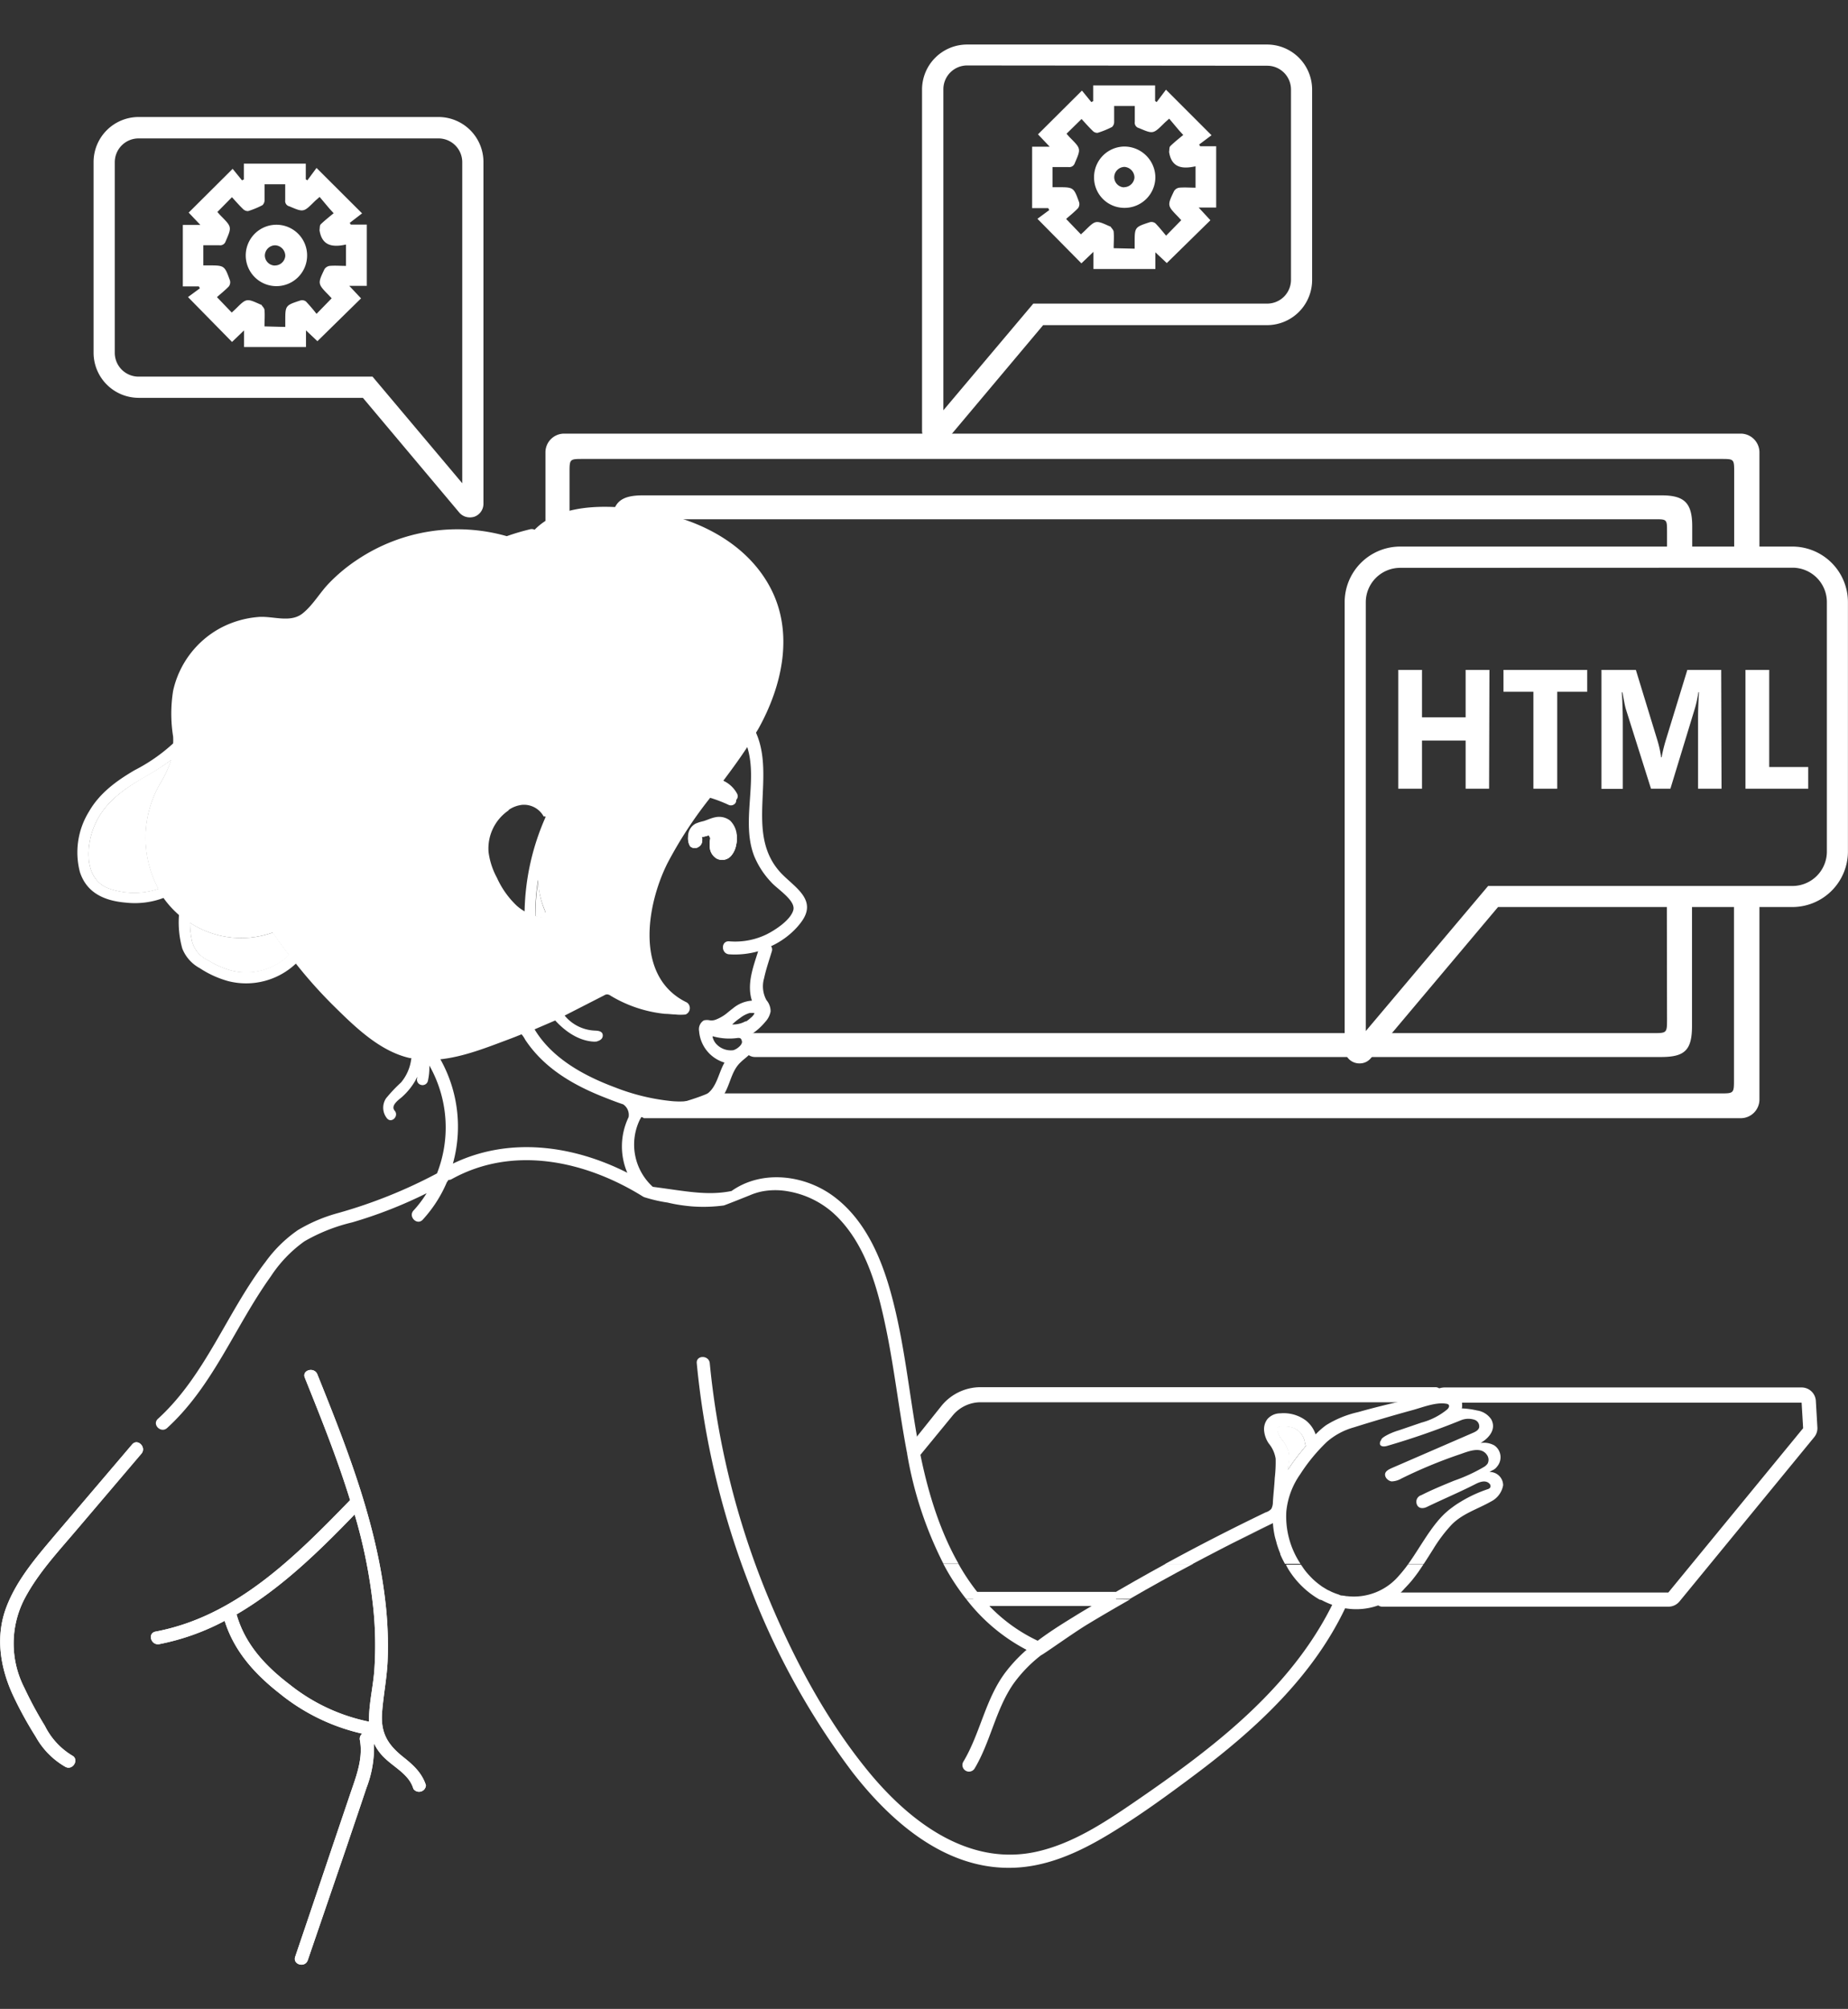 <svg xmlns="http://www.w3.org/2000/svg" viewBox="0 0 268.57 291.87"><rect x="0" y="0" width="268.57" height="291.87" fill="#333333" stroke="none"/><defs><style>.cls-1{fill:#fff;}</style></defs><title>DESARROLLO WEB</title><g id="Capa_3" data-name="Capa 3"><path class="cls-1" d="M242.27,148c0,2.1,0,2.1-2.08,2.1H109.45c-.56,0,0,1-.59,1,0,0-.22.47-.23.47.18.68-.6-.15-.56.43a1.66,1.66,0,0,0,1.69,1.57h0q25.36,0,50.73,0h80.91c3.46,0,4.5-1,4.5-4.53v-19.1c-1.2-.17-2.42-.42-3.66-.72Z"/><path class="cls-1" d="M255.7,65.76A2.73,2.73,0,0,0,253,63q-85.53,0-171,0a2.72,2.72,0,0,0-2.73,2.73q0,36.06,0,72.11a1.65,1.65,0,0,0,.22.84c1.2,2,2.67,2.49,4.89,1.68a20.13,20.13,0,0,1,4.81-1.23,3.44,3.44,0,0,0,3.41-3.45c0-.55,0-1.11,0-1.67q0-28.32,0-56.64c0-1.93,0-1.93,1.87-1.93h146c1.8,0,1.8,0,1.8,1.86v3c1.22-.15,2.44-.29,3.66-.4V76.47c0-3.38-1.12-4.5-4.44-4.5H93.41c-3.35,0-4.49,1.13-4.49,4.44q0,28.71,0,57.41c0,1.33-.3,1.91-1.68,2.05a17,17,0,0,0-3.47.89c-.7.22-1,0-1-.68,0-.34,0-.68,0-1q0-33.21,0-66.4c0-2,0-2,2-2H250.09c1.94,0,1.94,0,1.94,2V79.86a22.13,22.13,0,0,1,3.67.61Z"/><path class="cls-1" d="M252,130.38v26.41c0,2.06,0,2.07-2,2.07H102.88c-2.95,1.27-6.71,2-10.07,3.14.24.16.5.31.78.46q79.69,0,159.38,0a2.72,2.72,0,0,0,2.73-2.73q0-14.66,0-29.33C254.45,130.42,253.23,130.41,252,130.38Z"/><path class="cls-1" d="M136,64.57a2.09,2.09,0,0,1-.69-.12A2,2,0,0,1,134,62.57V13a6.55,6.55,0,0,1,6.54-6.53h43.59A6.55,6.55,0,0,1,190.69,13v27.7a6.56,6.56,0,0,1-6.54,6.54H151.6l-14,16.66A2,2,0,0,1,136,64.57Zm4.53-55.06A3.46,3.46,0,0,0,137.1,13V59.61l13.07-15.5h34a3.46,3.46,0,0,0,3.45-3.45V13a3.46,3.46,0,0,0-3.45-3.45Z"/><path class="cls-1" d="M68.26,75.17a2,2,0,0,1-1.52-.71l-14-16.66H20.14a6.56,6.56,0,0,1-6.54-6.54V23.57A6.55,6.55,0,0,1,20.14,17H63.73a6.54,6.54,0,0,1,6.53,6.54v49.6A2,2,0,0,1,69,75.05,2.09,2.09,0,0,1,68.26,75.17ZM20.14,20.11a3.46,3.46,0,0,0-3.46,3.46V51.26a3.46,3.46,0,0,0,3.46,3.46h34L67.18,70.21V23.57a3.46,3.46,0,0,0-3.45-3.46Z"/><path class="cls-1" d="M197.57,154.5a2.19,2.19,0,0,1-.75-.13,2.12,2.12,0,0,1-1.4-2V87.48a8.08,8.08,0,0,1,8.07-8.07h57a8.08,8.08,0,0,1,8.07,8.07V123.7a8.08,8.08,0,0,1-8.07,8.08H217.71l-18.52,22A2.09,2.09,0,0,1,197.57,154.5Zm5.92-72a5,5,0,0,0-5,5v62.3l17.78-21.08H260.5a5,5,0,0,0,5-5V87.48a5,5,0,0,0-5-5Z"/><path class="cls-1" d="M27.32,43.16l1.73-1.27-.15-.28H26.57V32.68h2.55l-1.7-1.79,6.39-6.36,1.36,1.67.27-.13V23.78h9v2.27l.23.15L46,24.4,52.62,31l-1.79,1.38.15.25h2.33v8.9H50.76l1.71,1.82-6.34,6.22L44.47,48v2.42h-9V48l-1.75,1.68ZM41.46,47.5v-.85c0-2.27,0-2.28,2.21-3a.91.91,0,0,1,.8.16C45,44.37,45.54,45,46,45.6l2.2-2.26-.43-.46c-1.61-1.65-1.62-1.66-.62-3.76a1.09,1.09,0,0,1,.75-.49c.8-.07,1.6,0,2.38,0V35.53c-1.92.42-3.48.22-3.84-2.06,0,0,0,0,0-.08.05-.27,0-.64.18-.81.58-.56,1.22-1.06,1.87-1.6-.38-.42-.56-.61-.72-.8l-1.32-1.57c-.38.34-.58.5-.76.68-1.58,1.57-1.58,1.56-3.63.69a.79.79,0,0,1-.61-.89c0-.77,0-1.55,0-2.32h-3c0,.82,0,1.58,0,2.33a1,1,0,0,1-.31.71,12.25,12.25,0,0,1-2.09.86,1,1,0,0,1-.72-.29c-.56-.54-1.07-1.13-1.62-1.73L31.59,30.8c.18.2.34.39.52.57,1.6,1.62,1.58,1.61.68,3.7a.83.83,0,0,1-.93.56c-.75,0-1.5,0-2.31,0v2.93c.28,0,.51,0,.73,0,2.34,0,2.35,0,3.14,2.19a1,1,0,0,1-.17.87c-.56.58-1.2,1.08-1.72,1.55l2.15,2.24c.19-.18.39-.35.57-.53,1.57-1.56,1.57-1.56,3.63-.63l.08,0c.17.26.46.51.48.79.07.77,0,1.55,0,2.38Z"/><path class="cls-1" d="M40,41.57a4.46,4.46,0,0,1-.07-8.91A4.46,4.46,0,1,1,40,41.57Zm-.06-3a1.51,1.51,0,0,0,1.52-1.37A1.54,1.54,0,0,0,40,35.64a1.52,1.52,0,0,0-1.51,1.47A1.48,1.48,0,0,0,39.9,38.58Z"/><path class="cls-1" d="M150.77,31.79l1.72-1.27-.15-.28H150V21.31h2.55l-1.7-1.79,6.39-6.36,1.36,1.67.27-.13V12.41h9v2.27l.23.15,1.35-1.8,6.62,6.62L174.27,21l.15.25h2.33v8.9H174.2L175.91,32l-6.34,6.22-1.66-1.56v2.42h-9V36.59l-1.75,1.67Zm14.13,4.34v-.85c0-2.27,0-2.28,2.21-3a.94.94,0,0,1,.8.16c.57.58,1.07,1.22,1.56,1.8l2.2-2.25-.43-.47c-1.61-1.65-1.62-1.65-.62-3.75a1.07,1.07,0,0,1,.75-.5c.8-.07,1.6,0,2.38,0V24.16c-1.92.43-3.48.22-3.84-2.05,0,0,0-.06,0-.09.05-.27,0-.64.18-.8.58-.57,1.22-1.07,1.87-1.61-.38-.42-.56-.61-.72-.8l-1.32-1.57c-.38.34-.58.51-.76.69-1.58,1.56-1.58,1.55-3.63.68a.79.79,0,0,1-.61-.89c0-.77,0-1.55,0-2.32h-3c0,.83,0,1.58,0,2.33a1,1,0,0,1-.31.72,13.08,13.08,0,0,1-2.09.85.91.91,0,0,1-.72-.29c-.56-.54-1.07-1.13-1.62-1.72L155,19.43c.18.2.34.4.52.58,1.6,1.61,1.58,1.6.68,3.69a.84.84,0,0,1-.93.57c-.75,0-1.5,0-2.31,0v2.93c.28,0,.51,0,.74,0,2.33,0,2.34,0,3.13,2.19a1,1,0,0,1-.17.87c-.56.58-1.2,1.09-1.72,1.55l2.15,2.24c.19-.18.39-.35.57-.53,1.58-1.56,1.57-1.56,3.63-.63l.08,0c.17.26.46.51.48.79.07.77,0,1.55,0,2.38Z"/><path class="cls-1" d="M163.4,30.2A4.4,4.4,0,0,1,159,25.79a4.45,4.45,0,0,1,4.38-4.5,4.52,4.52,0,0,1,4.53,4.47A4.47,4.47,0,0,1,163.4,30.2Zm-.06-3a1.54,1.54,0,0,0,1.53-1.38,1.56,1.56,0,0,0-1.43-1.57,1.52,1.52,0,0,0-1.51,1.48A1.49,1.49,0,0,0,163.34,27.22Z"/><path class="cls-1" d="M101.89,121.6h0v0Z"/><path class="cls-1" d="M102,121.35h0s0,0,0,0S102,121.34,102,121.35Z"/><path class="cls-1" d="M101.94,121.35v0h0s0,0,0,0Z"/><path class="cls-1" d="M78.22,127.89a34,34,0,0,0-.41,5.25,5.42,5.42,0,0,0,1.7.19h0c-.11-.33-.22-.66-.32-1A12.46,12.46,0,0,1,78.22,127.89Z"/><path class="cls-1" d="M101.88,121.52h0v0h0v0h0Z"/><path class="cls-1" d="M101.93,121.36c-.06,0,0,0,0,0Z"/><path class="cls-1" d="M100.3,122.62a2.14,2.14,0,0,1,0-2.2,2,2,0,0,1,.82-.77,5.89,5.89,0,0,1,1.08-.34c.59-.17,1.14-.46,1.74-.57a2.61,2.61,0,0,1,2.18.49,3.35,3.35,0,0,1,.87,3.16,3.25,3.25,0,0,1-.72,1.59,1.72,1.72,0,0,1-2.06.45,2.06,2.06,0,0,1-1.06-1.72,3.84,3.84,0,0,1,.08-1.07,2,2,0,0,0,0-.24.91.91,0,0,1-.2-.39l-.17.06c-.24.08-.5.13-.75.2l-.08,0-.1,0,0,0h0l0,0a.29.29,0,0,1,0,.09v0a.2.2,0,0,1,0,.07v0h0l0,0a.95.95,0,1,1-1.63,1Z"/><path class="cls-1" d="M78.33,127.3h0Z"/><path class="cls-1" d="M13.73,120c-1.26,3-1.53,7.9,2.28,9.14a11.16,11.16,0,0,0,7,0,15.72,15.72,0,0,1,.28-15.35,16.72,16.72,0,0,0,1.57-3.35A33.75,33.75,0,0,1,21,112.9C18,114.68,15.15,116.6,13.73,120Z"/><path class="cls-1" d="M27.62,134.09h0a13.68,13.68,0,0,0,.32,2.73,4.23,4.23,0,0,0,2.36,2.72A12.84,12.84,0,0,0,33.64,141,8.88,8.88,0,0,0,42,138.75c-.81-1.06-1.6-2.14-2.35-3.24A13.64,13.64,0,0,1,27.62,134.09Z"/><path class="cls-1" d="M101.89,121.58v0h0v0Z"/><path class="cls-1" d="M105,110.26c-.63.87-1.27,1.73-1.92,2.59h0C103.76,112,104.4,111.13,105,110.26Z"/><path class="cls-1" d="M19.2,209.86,8.32,222.64C5.49,226,2.49,229.37.92,233.51s-.95,8.55.89,12.62a54.58,54.58,0,0,0,3.38,6.19,11.42,11.42,0,0,0,4.33,4.39c1.08.55,2-1.08,1-1.63a10.46,10.46,0,0,1-4-4.34,55.23,55.23,0,0,1-3-5.56,14.11,14.11,0,0,1,0-12.81c2-3.83,5-7,7.78-10.29l9.26-10.89C21.32,210.27,20,208.93,19.2,209.86Z"/><path class="cls-1" d="M101.59,123a1,1,0,0,0,.34-1.3l0,0h0v0h0v0h0v0h0v0a.29.29,0,0,0,0-.09l0,0h0v0h0s0,0,0,0,0,0,0,0l.1,0,.08,0c.25-.07.51-.12.75-.2l.17-.06a.91.91,0,0,0,.2.39,2,2,0,0,1,0,.24,3.84,3.84,0,0,0-.08,1.07,2.06,2.06,0,0,0,1.06,1.72,1.72,1.72,0,0,0,2.06-.45,3.25,3.25,0,0,0,.72-1.59,3.35,3.35,0,0,0-.87-3.16,2.61,2.61,0,0,0-2.18-.49c-.6.11-1.15.4-1.74.57a5.89,5.89,0,0,0-1.08.34,2,2,0,0,0-.82.77,2.14,2.14,0,0,0,0,2.2A1,1,0,0,0,101.59,123Zm.3-1.36h0v0Zm0-.24h0S101.87,121.39,101.93,121.36Z"/><path class="cls-1" d="M101.9,121.59a.2.2,0,0,0,0-.07v.07Z"/><path class="cls-1" d="M101.94,121.37l0,0h0S102,121.36,101.94,121.37Z"/><path class="cls-1" d="M58.51,255.2c-2.09-1.69-3.14-3.32-3-6.14.17-2.58.7-5.1.82-7.69a55,55,0,0,0-.33-8.7c-1.31-11.49-5.59-22.35-9.88-33-.45-1.12-2.28-.63-1.82.5,2.34,5.82,4.72,11.74,6.58,17.78-8,8.23-16.57,16.89-28.27,19.1-1.2.23-.69,2,.5,1.83a34.28,34.28,0,0,0,9.54-3.39c1.38,4.42,4.38,7.73,8,10.56a29.3,29.3,0,0,0,12,5.83.94.94,0,0,0-.35.92c.51,2.73-.58,5.39-1.44,7.94l-2.69,7.95q-2.62,7.8-5.27,15.6c-.39,1.16,1.44,1.65,1.83.5L50.48,268c.92-2.74,1.86-5.48,2.77-8.22a16.12,16.12,0,0,0,1.09-6.51A7.31,7.31,0,0,0,56,255.51c1.43,1.35,3.49,2.37,4.07,4.37a1,1,0,0,0,1.83-.5C61.31,257.53,60,256.38,58.51,255.2Zm-4.1-12.66c-.17,2.5-.82,5-.78,7.52v.08a27.12,27.12,0,0,1-11.47-5.35c-3.56-2.71-6.54-5.87-7.78-10.24,6.44-3.75,12-9.17,17.16-14.52a75.41,75.41,0,0,1,2.73,13.8A52.78,52.78,0,0,1,54.41,242.54Z"/><path class="cls-1" d="M133.36,209.24c-1.26-7-1.94-14.22-3.82-21.14-1.45-5.37-3.83-10.94-8.45-14.33-4.25-3.12-10.41-3.83-14.78-.73-3.56.72-6.72,0-11.44-.61A8.3,8.3,0,0,1,93,162.65l.23-.38c1.79-.06,3.59-.12,5.38-.23,2.12-.13,4.47-.53,6-2.21s1.45-4,3-5.47c.72-.72,1.67-1.2,2-2.26a2.25,2.25,0,0,0-.32-1.89,9,9,0,0,0,1.94-1.76,3,3,0,0,0,.76-1.5,2.48,2.48,0,0,0-.6-1.64,4.19,4.19,0,0,1-.34-3.2c.28-1.32.73-2.6,1.12-3.89a.83.83,0,0,0-.11-.75,11.65,11.65,0,0,0,3.83-2.82c1-1.14,1.84-2.45,1.13-4s-2.61-2.73-3.79-4.11c-4.88-5.66-.5-13.64-3.36-20.09.13-.21.26-.42.38-.63,3.45-6.22,5.18-13.93,1.67-20.5-3.37-6.32-10.21-9.8-17-11-5.3-.93-13.11-1.58-17.23,2.65a.88.88,0,0,0-.66-.07,33.54,33.54,0,0,0-3.38,1A26.17,26.17,0,0,0,52,81.27a24.25,24.25,0,0,0-4.21,3.49c-1.33,1.38-2.31,3.16-3.81,4.36-1.79,1.43-4.31.35-6.42.52a14.14,14.14,0,0,0-5.51,1.6,13.72,13.72,0,0,0-6.89,9.12,20.9,20.9,0,0,0,0,6.65,8.42,8.42,0,0,1,0,1,25.08,25.08,0,0,1-5.58,3.88c-2.66,1.56-5.11,3.33-6.67,6.06a11.25,11.25,0,0,0-1.3,8.74c1,3.09,3.63,4.19,6.66,4.45a11.86,11.86,0,0,0,5.49-.68,14.06,14.06,0,0,0,2.24,2.47c0,.05,0,.1,0,.16a14.11,14.11,0,0,0,.49,4.71,5.54,5.54,0,0,0,2.54,2.86,14.5,14.5,0,0,0,4.12,1.88A10.54,10.54,0,0,0,43,140a68,68,0,0,0,5.3,5.95c3.13,3.09,6.81,6.77,11.25,7.77l.23,0a6.56,6.56,0,0,1-1.5,3.55,21.6,21.6,0,0,0-2.18,2.31,2.45,2.45,0,0,0,.15,2.91c.66.77,1.77-.35,1.11-1.12s.67-1.64,1.07-2a9.56,9.56,0,0,0,1.91-2.34c.1-.19.2-.38.29-.57l0,.16a.79.79,0,0,0,.55,1,.8.8,0,0,0,1-.55,9.08,9.08,0,0,0,.22-2.26,18.25,18.25,0,0,1,1.11,15.67,72.1,72.1,0,0,1-14.34,5.75,23.11,23.11,0,0,0-5.88,2.49,19.33,19.33,0,0,0-4.69,4.6c-5.63,7.33-8.71,16.49-15.65,22.82-.9.82.44,2.15,1.34,1.33,6.69-6.1,9.86-14.76,15.05-22a19.11,19.11,0,0,1,4.9-5.12,25.66,25.66,0,0,1,6.93-2.75A65.07,65.07,0,0,0,62,173.36a16.4,16.4,0,0,1-1.9,2.51c-.82.89.52,2.23,1.34,1.33a19,19,0,0,0,3.51-5.46.87.87,0,0,0,.2-.31.88.88,0,0,0,.48-.11c9-5,19.54-2.63,27.84,2.54a1.31,1.31,0,0,0,.34.13,21.3,21.3,0,0,0,3.22.73c.37.09.75.17,1.13.24.77.14,1.55.24,2.33.31a22.29,22.29,0,0,0,4.69-.13c.09,0,3.68-1.43,3.93-1.54a8.92,8.92,0,0,1,1.74-.52,10.35,10.35,0,0,1,3.64,0,13.25,13.25,0,0,1,6.62,3.17l.48.45c4.34,4.31,6,10.63,7.2,16.44s1.9,12.08,3.05,18.07l1.54-1.88ZM23.29,113.79A15.72,15.72,0,0,0,23,129.14a11.16,11.16,0,0,1-7,0c-3.81-1.24-3.54-6.14-2.28-9.14,1.42-3.39,4.24-5.31,7.3-7.09a33.75,33.75,0,0,0,3.83-2.46A16.72,16.72,0,0,1,23.29,113.79ZM33.64,141a12.84,12.84,0,0,1-3.35-1.47,4.23,4.23,0,0,1-2.36-2.72,13.68,13.68,0,0,1-.32-2.73h0a13.64,13.64,0,0,0,12,1.42c.75,1.1,1.54,2.18,2.35,3.24A8.88,8.88,0,0,1,33.64,141ZM107,152.39a2.13,2.13,0,0,1-.42.19s0,0,0,0a0,0,0,0,0,0,0,2.88,2.88,0,0,1-2.57-1,2.31,2.31,0,0,1-.38-.69l-.06-.16c0-.06,0-.12,0-.18a8.76,8.76,0,0,0,3.6.26c.57-.06.56.21.65.44C107.93,151.67,107.43,152.13,107,152.39Zm1.43-4-.1,0a3.68,3.68,0,0,1-1.92.45,8.42,8.42,0,0,1,1.14-.93,4.11,4.11,0,0,1,1.42-.74l.13,0h.32l.12,0,.11.05a1.84,1.84,0,0,1-.55.66A4.48,4.48,0,0,1,108.39,148.43ZM105,110.26c-.63.87-1.27,1.73-1.92,2.59h0C103.76,112,104.4,111.13,105,110.26Zm-18.18,41a1,1,0,0,0,.44-.19.74.74,0,0,0,.27-.94c-.21-.36-.71-.38-1.12-.4a6,6,0,0,1-4.35-2.18l5.75-2.94a.87.87,0,0,1,.41-.14,1,1,0,0,1,.53.2,19,19,0,0,0,7.9,2.63c.51,0,1,.08,1.52.09a6.56,6.56,0,0,0,1.47,0,1,1,0,0,0,.19-1.74C92.22,142,93.93,131.56,97,125.42a60.22,60.22,0,0,1,6.21-9.51,20.5,20.5,0,0,1,2.62,1,.81.81,0,0,0,1.08-.28.72.72,0,0,0,.08-.41.77.77,0,0,0,.13-.91,4.31,4.31,0,0,0-2-1.88c1.2-1.6,2.39-3.22,3.48-4.89,1.57,5-.93,10.81,1,15.82a12.34,12.34,0,0,0,2.44,3.77c.85,1,3.65,2.69,3.25,4.11s-2.57,2.86-3.9,3.52a10.44,10.44,0,0,1-5.42,1c-1.21-.09-1.21,1.8,0,1.89a12.44,12.44,0,0,0,4.21-.44c-.65,2.07-1.48,4.25-1.09,6.43a5,5,0,0,0,.19.74,4.84,4.84,0,0,0-2.76,1.12c-.27.2-.52.41-.78.62a5.93,5.93,0,0,1-1.67,1,1.79,1.79,0,0,1-.86.13,2,2,0,0,0-.92,0,1.5,1.5,0,0,0-.69,1.56,5.19,5.19,0,0,0,3.69,4.57c-.74,1.29-1,2.88-1.94,4-1.32,1.53-3.6,1.77-5.61,1.61a30.89,30.89,0,0,1-8.34-2c-4.59-1.71-9.18-4.24-11.71-8.44l3-1.29c1.5,1.64,3.48,3,5.7,3.08A2.4,2.4,0,0,0,86.85,151.29Zm-7.34-18a5.42,5.42,0,0,1-1.7-.19,34,34,0,0,1,.41-5.25,12.46,12.46,0,0,0,1,4.45c.1.33.21.66.32,1Zm-1.18-6Zm-4.39-9.58a4.28,4.28,0,0,1,2-.75,3.27,3.27,0,0,1,3.1,1.69h.32a35.27,35.27,0,0,0-3.09,13.79,7,7,0,0,1-1.13-.81,12.9,12.9,0,0,1-2.89-4.07A10.73,10.73,0,0,1,71,123.79,6.7,6.7,0,0,1,73.94,117.72Zm17.24,52.7c-7.9-4-17.17-5.26-25.33-1.32A20,20,0,0,0,64,153.9c3.39-.36,6.78-1.72,9.86-2.87.83-.31,1.12-.43,1.94-.76a3.89,3.89,0,0,1,.51.76c2.73,4.15,7,6.63,11.57,8.42.86.34,1.76.69,2.69,1a1.84,1.84,0,0,1,.78,1.87A9.77,9.77,0,0,0,91.18,170.42Z"/><path class="cls-1" d="M160.4,232.31c-1.48.87-3,1.74-4.42,2.63-1.76,1.08-3.52,2.19-5.17,3.44a23.79,23.79,0,0,1-7.95-6.07h-2.45a26.63,26.63,0,0,0,8.78,7.39A21.75,21.75,0,0,0,146.1,243c-2.91,3.88-3.63,8.82-6.09,12.94a.94.94,0,0,0,1.63,1c2.33-3.9,3.05-8.57,5.65-12.32a20.18,20.18,0,0,1,4-4.13c.28-.08,4.67-3.23,6.7-4.46s4.13-2.45,6.22-3.64Z"/><path class="cls-1" d="M164.18,232.31c3-1.74,6.09-3.45,9.19-5.09h-4c-3,1.64-6,3.35-8.95,5.09Z"/><path class="cls-1" d="M139.3,227.22h-2.2c.26.48.51.95.79,1.42a33.1,33.1,0,0,0,2.52,3.67h2.45A31.35,31.35,0,0,1,139.3,227.22Z"/><path class="cls-1" d="M210.54,202.2a10.92,10.92,0,0,0-2.63.46h4A2.31,2.31,0,0,0,210.54,202.2Z"/><path class="cls-1" d="M133.37,209.3l-1.54,1.88a55.55,55.55,0,0,0,5.27,16h2.2C136.21,221.76,134.45,215.34,133.37,209.3Z"/><path class="cls-1" d="M101.93,121.36c-.06,0,0,0,0,0Z"/><path class="cls-1" d="M78.33,127.3h0Z"/><path class="cls-1" d="M101.89,121.6h0v0Z"/><path class="cls-1" d="M101.88,121.52h0v0h0v0h0Z"/><path class="cls-1" d="M102,121.35h0s0,0,0,0S102,121.34,102,121.35Z"/><path class="cls-1" d="M101.94,121.35v0h0s0,0,0,0Z"/><path class="cls-1" d="M105,110.26c-.63.87-1.27,1.73-1.92,2.59h0C103.76,112,104.4,111.13,105,110.26Z"/><path class="cls-1" d="M187.23,210.8a4.92,4.92,0,0,1,0,1.95c0,.25-.07.51-.08.76a27.12,27.12,0,0,1,1.95-2.67l.64-.79a1,1,0,0,1-.14-.43,2.73,2.73,0,0,0-1.63-2.16,4.5,4.5,0,0,0-1.82-.22.89.89,0,0,0-.47.12.55.55,0,0,0-.08.36,2.92,2.92,0,0,0,.63,1.34A6,6,0,0,1,187.23,210.8Z"/><path class="cls-1" d="M27.62,134.09h0a13.68,13.68,0,0,0,.32,2.73,4.23,4.23,0,0,0,2.36,2.72A12.84,12.84,0,0,0,33.64,141,8.88,8.88,0,0,0,42,138.75c-.81-1.06-1.6-2.14-2.35-3.24A13.64,13.64,0,0,1,27.62,134.09Z"/><path class="cls-1" d="M13.73,120c-1.26,3-1.53,7.9,2.28,9.14a11.16,11.16,0,0,0,7,0,15.72,15.72,0,0,1,.28-15.35,16.72,16.72,0,0,0,1.57-3.35A33.75,33.75,0,0,1,21,112.9C18,114.68,15.15,116.6,13.73,120Z"/><path class="cls-1" d="M101.89,121.58v0h0v0Z"/><path class="cls-1" d="M19.2,209.86,8.32,222.64C5.49,226,2.49,229.37.92,233.51s-.95,8.55.89,12.62a54.58,54.58,0,0,0,3.38,6.19,11.42,11.42,0,0,0,4.33,4.39c1.08.55,2-1.08,1-1.63a10.46,10.46,0,0,1-4-4.34,55.23,55.23,0,0,1-3-5.56,14.11,14.11,0,0,1,0-12.81c2-3.83,5-7,7.78-10.29l9.26-10.89C21.32,210.27,20,208.93,19.2,209.86Z"/><path class="cls-1" d="M101.59,123a1,1,0,0,0,.34-1.3l0,0h0v0h0v0h0v0h0v0a.29.29,0,0,0,0-.09l0,0h0v0h0s0,0,0,0,0,0,0,0l.1,0,.08,0c.25-.07.51-.12.75-.2l.17-.06a.91.91,0,0,0,.2.39,2,2,0,0,1,0,.24,3.84,3.84,0,0,0-.08,1.07,2.06,2.06,0,0,0,1.06,1.72,1.72,1.72,0,0,0,2.06-.45,3.25,3.25,0,0,0,.72-1.59,3.35,3.35,0,0,0-.87-3.16,2.61,2.61,0,0,0-2.18-.49c-.6.11-1.15.4-1.74.57a5.89,5.89,0,0,0-1.08.34,2,2,0,0,0-.82.77,2.14,2.14,0,0,0,0,2.2A1,1,0,0,0,101.59,123Zm.3-1.36h0v0Zm0-.24h0S101.87,121.39,101.93,121.36Z"/><path class="cls-1" d="M101.9,121.59a.2.2,0,0,0,0-.07v.07Z"/><path class="cls-1" d="M101.94,121.37l0,0h0S102,121.36,101.94,121.37Z"/><path class="cls-1" d="M58.51,255.2c-2.09-1.69-3.14-3.32-3-6.14.17-2.58.7-5.1.82-7.69a55,55,0,0,0-.33-8.7c-1.31-11.49-5.59-22.35-9.88-33-.45-1.12-2.28-.63-1.82.5,2.34,5.82,4.72,11.74,6.58,17.78-8,8.23-16.57,16.89-28.27,19.1-1.2.23-.69,2,.5,1.83a34.28,34.28,0,0,0,9.54-3.39c1.38,4.42,4.38,7.73,8,10.56a29.3,29.3,0,0,0,12,5.83.94.94,0,0,0-.35.92c.51,2.73-.58,5.39-1.44,7.94l-2.69,7.95q-2.62,7.8-5.27,15.6c-.39,1.16,1.44,1.65,1.83.5L50.48,268c.92-2.74,1.86-5.48,2.77-8.22a16.12,16.12,0,0,0,1.09-6.51A7.31,7.31,0,0,0,56,255.51c1.43,1.35,3.49,2.37,4.07,4.37a1,1,0,0,0,1.83-.5C61.31,257.53,60,256.38,58.51,255.2Zm-4.1-12.66c-.17,2.5-.82,5-.78,7.52v.08a27.12,27.12,0,0,1-11.47-5.35c-3.56-2.71-6.54-5.87-7.78-10.24,6.44-3.75,12-9.17,17.16-14.52a75.41,75.41,0,0,1,2.73,13.8A52.78,52.78,0,0,1,54.41,242.54Z"/><path class="cls-1" d="M210.54,202.2a10.92,10.92,0,0,0-2.63.46h4A2.31,2.31,0,0,0,210.54,202.2Z"/><path class="cls-1" d="M216.21,211.63h0v0h0s0-.06,0,0h0Z"/><path class="cls-1" d="M206.91,227.22c.48-.72.93-1.45,1.39-2.17C207.84,225.77,207.39,226.5,206.91,227.22Z"/><path class="cls-1" d="M209.9,220c.31-.29.62-.58,1-.84C210.52,219.38,210.21,219.67,209.9,220Z"/><path class="cls-1" d="M189,227.19l0,0h0Z"/><path class="cls-1" d="M208.74,221.24c-.23.29-.46.59-.68.89C208.28,221.83,208.51,221.53,208.74,221.24Z"/><path class="cls-1" d="M207.88,222.39c-.22.3-.43.61-.64.93C207.45,223,207.66,222.69,207.88,222.39Z"/><path class="cls-1" d="M212.2,218.21a12.11,12.11,0,0,0-1.15.77A12.11,12.11,0,0,1,212.2,218.21Z"/><path class="cls-1" d="M209.71,220.15q-.44.45-.84.93Q209.27,220.6,209.71,220.15Z"/><polygon class="cls-1" points="204.67 227.22 204.67 227.22 204.67 227.22 204.67 227.22"/><path class="cls-1" d="M184.94,221.34q-3,1.42-5.91,2.93C181,223.28,183,222.29,184.94,221.34Z"/><path class="cls-1" d="M185.53,223.91c-.09-.34-.18-.69-.25-1C185.34,223.22,185.44,223.56,185.53,223.91Z"/><path class="cls-1" d="M186.86,227.22c-.25-.45-.47-.91-.68-1.38A14.7,14.7,0,0,0,186.86,227.22Z"/><path class="cls-1" d="M186.14,225.74c-.18-.44-.34-.89-.48-1.34C185.8,224.85,186,225.3,186.14,225.74Z"/><path class="cls-1" d="M205.11,229.71c-.23.28-.48.54-.72.8C204.63,230.25,204.88,230,205.11,229.71Z"/><path class="cls-1" d="M206.09,228.44c-.27.37-.54.73-.83,1.09C205.55,229.17,205.82,228.81,206.09,228.44Z"/><path class="cls-1" d="M204.14,230.77a11.75,11.75,0,0,1-1,.88A11.75,11.75,0,0,0,204.14,230.77Z"/><path class="cls-1" d="M206.91,227.22c-.26.4-.53.8-.8,1.19C206.38,228,206.65,227.62,206.91,227.22Z"/><path class="cls-1" d="M190.13,228.66h0Z"/><path class="cls-1" d="M194.56,231.6a7.63,7.63,0,0,1-.84-.31A7.63,7.63,0,0,0,194.56,231.6Z"/><path class="cls-1" d="M193.32,231.1l-.41-.19Z"/><path class="cls-1" d="M189.56,228h0Z"/><path class="cls-1" d="M190.79,229.34l0,0Z"/><path class="cls-1" d="M191.55,230l-.12-.1Z"/><path class="cls-1" d="M192.37,230.58l-.23-.14Z"/><polygon class="cls-1" points="204.67 227.22 204.67 227.22 204.67 227.22 204.67 227.22"/><polygon class="cls-1" points="189.03 227.22 189.04 227.23 189.03 227.22 189.03 227.22"/><path class="cls-1" d="M193.61,233.16c-4.06,8.18-10.48,14.79-17.56,20.47-3.73,3-7.65,5.77-11.6,8.47-4.19,2.86-8.6,5.71-13.6,6.88-9.76,2.28-18.23-4-24.19-11.06-6.42-7.66-11.33-16.91-15.13-26.13a118.63,118.63,0,0,1-8.38-33.73c-.11-1.2-2-1.21-1.89,0a120.23,120.23,0,0,0,7.44,31.68,109.36,109.36,0,0,0,15.15,27.69c5.52,7.12,13.3,14,22.84,13.94,5.19,0,10-2.18,14.4-4.83s8.57-5.69,12.66-8.76c8.72-6.54,17-14.17,21.74-24.12a9.57,9.57,0,0,0,6.73-1.35H191.78A11.66,11.66,0,0,0,193.61,233.16Z"/><path class="cls-1" d="M206.11,228.41l0,0Z"/><path class="cls-1" d="M204.39,230.51l-.25.26Z"/><path class="cls-1" d="M192.91,230.91l-.54-.33Z"/><path class="cls-1" d="M204.67,227.22a18.7,18.7,0,0,1-1.32,1.65A18.7,18.7,0,0,0,204.67,227.22Z"/><path class="cls-1" d="M205.26,229.53l-.15.18Z"/><path class="cls-1" d="M193.72,231.29a2.93,2.93,0,0,1-.4-.19A2.93,2.93,0,0,0,193.72,231.29Z"/><polygon class="cls-1" points="206.91 227.22 206.91 227.22 206.91 227.22 206.91 227.22"/><path class="cls-1" d="M189.55,228c-.18-.24-.35-.48-.51-.73C189.2,227.48,189.37,227.72,189.55,228Z"/><path class="cls-1" d="M192.14,230.44l-.59-.44Z"/><path class="cls-1" d="M190.13,228.65q-.3-.33-.57-.69Q189.83,228.32,190.13,228.65Z"/><path class="cls-1" d="M187.25,228c-.14-.23-.26-.49-.39-.73h0C187,227.46,187.11,227.72,187.25,228Z"/><path class="cls-1" d="M191.43,229.9c-.23-.18-.44-.37-.64-.56C191,229.53,191.2,229.72,191.43,229.9Z"/><path class="cls-1" d="M190.75,229.31c-.21-.21-.42-.43-.62-.65C190.33,228.88,190.54,229.1,190.75,229.31Z"/><path class="cls-1" d="M204.14,230.77l.25-.26c.24-.26.49-.52.72-.8l.15-.18c.29-.36.56-.72.83-1.09l0,0c.27-.39.54-.79.8-1.19h-2.24a18.7,18.7,0,0,1-1.32,1.65,8.6,8.6,0,0,1-7.58,3l-.1,0c-.85-.17-.62,0-1.11-.24a7.63,7.63,0,0,1-.84-.31,2.93,2.93,0,0,1-.4-.19l-.41-.19-.54-.33-.23-.14-.59-.44-.12-.1c-.23-.18-.44-.37-.64-.56l0,0c-.21-.21-.42-.43-.62-.65h0q-.3-.33-.57-.69h0c-.18-.24-.35-.48-.51-.73h-2.18c.13.24.25.5.39.73a12.84,12.84,0,0,0,4.53,4.36h10.44q.47-.3.93-.66A11.75,11.75,0,0,0,204.14,230.77Z"/><path class="cls-1" d="M207.91,202.66l-.24.05.24-.05Z"/><polygon class="cls-1" points="206.91 227.22 206.91 227.22 206.91 227.22 206.91 227.22"/><path class="cls-1" d="M209.71,220.15l.19-.19Z"/><path class="cls-1" d="M207.24,223.32c-.86,1.29-1.66,2.64-2.57,3.9C205.58,226,206.39,224.61,207.24,223.32Z"/><path class="cls-1" d="M211.89,202.66h0l.1.07Z"/><path class="cls-1" d="M173.37,227.22h0q2.82-1.5,5.66-2.95C177.13,225.23,175.25,226.22,173.37,227.22Z"/><path class="cls-1" d="M186.18,225.84a.3.3,0,0,0,0-.1A.3.3,0,0,1,186.18,225.84Z"/><path class="cls-1" d="M185.66,224.4c0-.16-.08-.33-.13-.49C185.58,224.07,185.61,224.24,185.66,224.4Z"/><path class="cls-1" d="M185.28,222.87a12.75,12.75,0,0,1-.21-1.63A12.75,12.75,0,0,0,185.28,222.87Z"/><polygon class="cls-1" points="186.86 227.22 186.86 227.22 186.86 227.22 186.86 227.22"/><path class="cls-1" d="M208.06,222.13l-.18.26Z"/><path class="cls-1" d="M211.05,219l-.19.14Z"/><path class="cls-1" d="M208.87,221.08c0,.06-.09.11-.13.16S208.83,221.14,208.87,221.08Z"/><path class="cls-1" d="M188,207.46a4.5,4.5,0,0,0-1.82-.22.89.89,0,0,0-.47.12.55.55,0,0,0-.08.36,2.92,2.92,0,0,0,.63,1.34,6,6,0,0,1,1,1.74,4.92,4.92,0,0,1,0,1.95c0,.25-.07.51-.08.76a27.12,27.12,0,0,1,1.95-2.67l.64-.79a1,1,0,0,1-.14-.43A2.73,2.73,0,0,0,188,207.46Z"/><path class="cls-1" d="M216.52,213.86c-.12,0,.36-.23.41-.26a1.59,1.59,0,0,0,.66-.55,2.08,2.08,0,0,0-.42-3.05,3.11,3.11,0,0,0-2-.35c1.22-.71,2.34-2,1.55-3.44a3,3,0,0,0-2.07-1.29,12.07,12.07,0,0,0-2.24-.3c.13,0,.07-.79.06-.89a1.67,1.67,0,0,0-.51-1l-.1-.07h-4l-.24.05c-1,.21-2,.43-3.07.66-2.4.54-4.8,1.12-7.17,1.79a15,15,0,0,0-4.67,1.91,11.23,11.23,0,0,0-1.51,1.33,4.4,4.4,0,0,0-1.39-2,5.4,5.4,0,0,0-3.74-1.06,2.47,2.47,0,0,0-1.88.84,2.41,2.41,0,0,0-.46,1.82,3.94,3.94,0,0,0,.66,1.72,4.53,4.53,0,0,1,1,2.21,20.34,20.34,0,0,1-.13,2.81c-.06,1.16-.2,2.32-.27,3.48a2.13,2.13,0,0,1-.23,1,1.84,1.84,0,0,1-.83.51q-7.43,3.57-14.64,7.51h4q2.82-1.5,5.66-2.95c2-1,3.93-2,5.91-2.93.06,0,.08-.07.13-.1a12.75,12.75,0,0,0,.21,1.63c.06.35.16.69.25,1,.05.16.08.33.13.49.14.45.3.9.48,1.34a.3.3,0,0,1,0,.1,14.7,14.7,0,0,0,.68,1.38H189l0,0a12.45,12.45,0,0,1-2.06-7.58,11.26,11.26,0,0,1,2-5.4,25.77,25.77,0,0,1,3.9-4.74,10.11,10.11,0,0,1,3.91-2.1q4.26-1.34,8.57-2.52c1.43-.39,3.4-1.19,4.9-.91a.52.52,0,0,1,.3.13c.18.21,0,.52-.22.71a9.86,9.86,0,0,1-3.7,1.89l-3.31,1.13a10.08,10.08,0,0,0-1.48.57c-.24.13-1.09.53-1.09.86a.7.7,0,0,0-.16.62c.14.35.64.32,1,.22a109.64,109.64,0,0,0,10.77-3.74,2.84,2.84,0,0,1,2-.05,1,1,0,0,1,.63,1.13c-.12.39-.54.6-.91.76l-11.76,5.1c-.45.2-1,.47-1,.95s.45.92.95,1a3,3,0,0,0,1.43-.42,70,70,0,0,1,8.35-3.47c1.2-.39,3.17-1.33,4.09.06a1.2,1.2,0,0,1,.08,1.25,1.74,1.74,0,0,1-.53.48,24.6,24.6,0,0,1-4.35,2c-1.6.66-3.2,1.31-4.75,2.1a1,1,0,0,0-.7,1.17c.18.8.91.83,1.51.54,2.3-1.11,4.67-2.11,6.94-3.26.39-.2,1.53-.83,2.18-.09a.48.48,0,0,1,.09.52.65.65,0,0,1-.34.24l0,0a19.21,19.21,0,0,0-4,1.86,12.11,12.11,0,0,0-1.15.77l-.19.14c-.34.26-.65.55-1,.84l-.19.19q-.44.45-.84.93c0,.06-.09.11-.13.16-.23.29-.46.59-.68.89l-.18.26c-.22.3-.43.61-.64.93-.85,1.29-1.66,2.64-2.57,3.9h2.24c.48-.72.93-1.45,1.39-2.17a21.46,21.46,0,0,1,2.71-3.58c1.62-1.61,3.73-2.21,5.66-3.31a3.27,3.27,0,0,0,1.78-2.37A1.94,1.94,0,0,0,216.52,213.86Zm-27.38-3a27.12,27.12,0,0,0-1.95,2.67c0-.25.05-.51.08-.76a4.92,4.92,0,0,0,0-1.95,6,6,0,0,0-1-1.74,2.92,2.92,0,0,1-.63-1.34.55.55,0,0,1,.08-.36.89.89,0,0,1,.47-.12,4.5,4.5,0,0,1,1.82.22,2.73,2.73,0,0,1,1.63,2.16,1,1,0,0,0,.14.43Z"/><path class="cls-1" d="M185.07,221.24a12.75,12.75,0,0,0,.21,1.63A12.75,12.75,0,0,1,185.07,221.24Z"/><path class="cls-1" d="M216.21,211.63h0v0h0s0-.06,0,0h0Z"/><rect class="cls-1" x="141.44" y="231.28" width="20.75" height="2.05"/><path class="cls-1" d="M263.9,203.58a2.07,2.07,0,0,0-2.07-2H210.57l-.2,0-.31,0a2.71,2.71,0,0,0-.9.13,1,1,0,0,0-.53-.17H142.52a7.33,7.33,0,0,0-5.67,2.68L132.23,210a1,1,0,0,0,.14,1.45,1.05,1.05,0,0,0,.65.23,1,1,0,0,0,.8-.38l4.62-5.63a5.27,5.27,0,0,1,4.08-1.94h66.11a1,1,0,0,0,1-.94h0l.11,1,.39,0,.45,0,51.25,0,.22,3.71-19.59,23.87H200.89a1,1,0,1,0,0,2.06h41.59a2.08,2.08,0,0,0,1.6-.76l19.58-23.87a2.05,2.05,0,0,0,.46-1.43Z"/><path class="cls-1" d="M216.41,114.59H213v-7h-6.34v7h-3.45V97.33h3.45v6.89H213V97.33h3.46Z"/><path class="cls-1" d="M230.67,100.5h-4.36v14.09h-3.46V100.5H218.5V97.33h12.17Z"/><path class="cls-1" d="M250.19,114.59h-3.41V104.26c0-1.11.05-2.34.13-3.69h-.08a18.08,18.08,0,0,1-.49,2.28l-3.58,11.74h-2.82L236.28,103c-.1-.32-.26-1.12-.48-2.41h-.09c.09,1.7.13,3.19.13,4.48v9.54h-3.1V97.33h5l3.13,10.23a15.37,15.37,0,0,1,.54,2.47h.07a24,24,0,0,1,.61-2.49l3.13-10.21h4.92Z"/><path class="cls-1" d="M262.79,114.59h-9.12V97.33h3.45v14.11h5.67Z"/></g></svg>